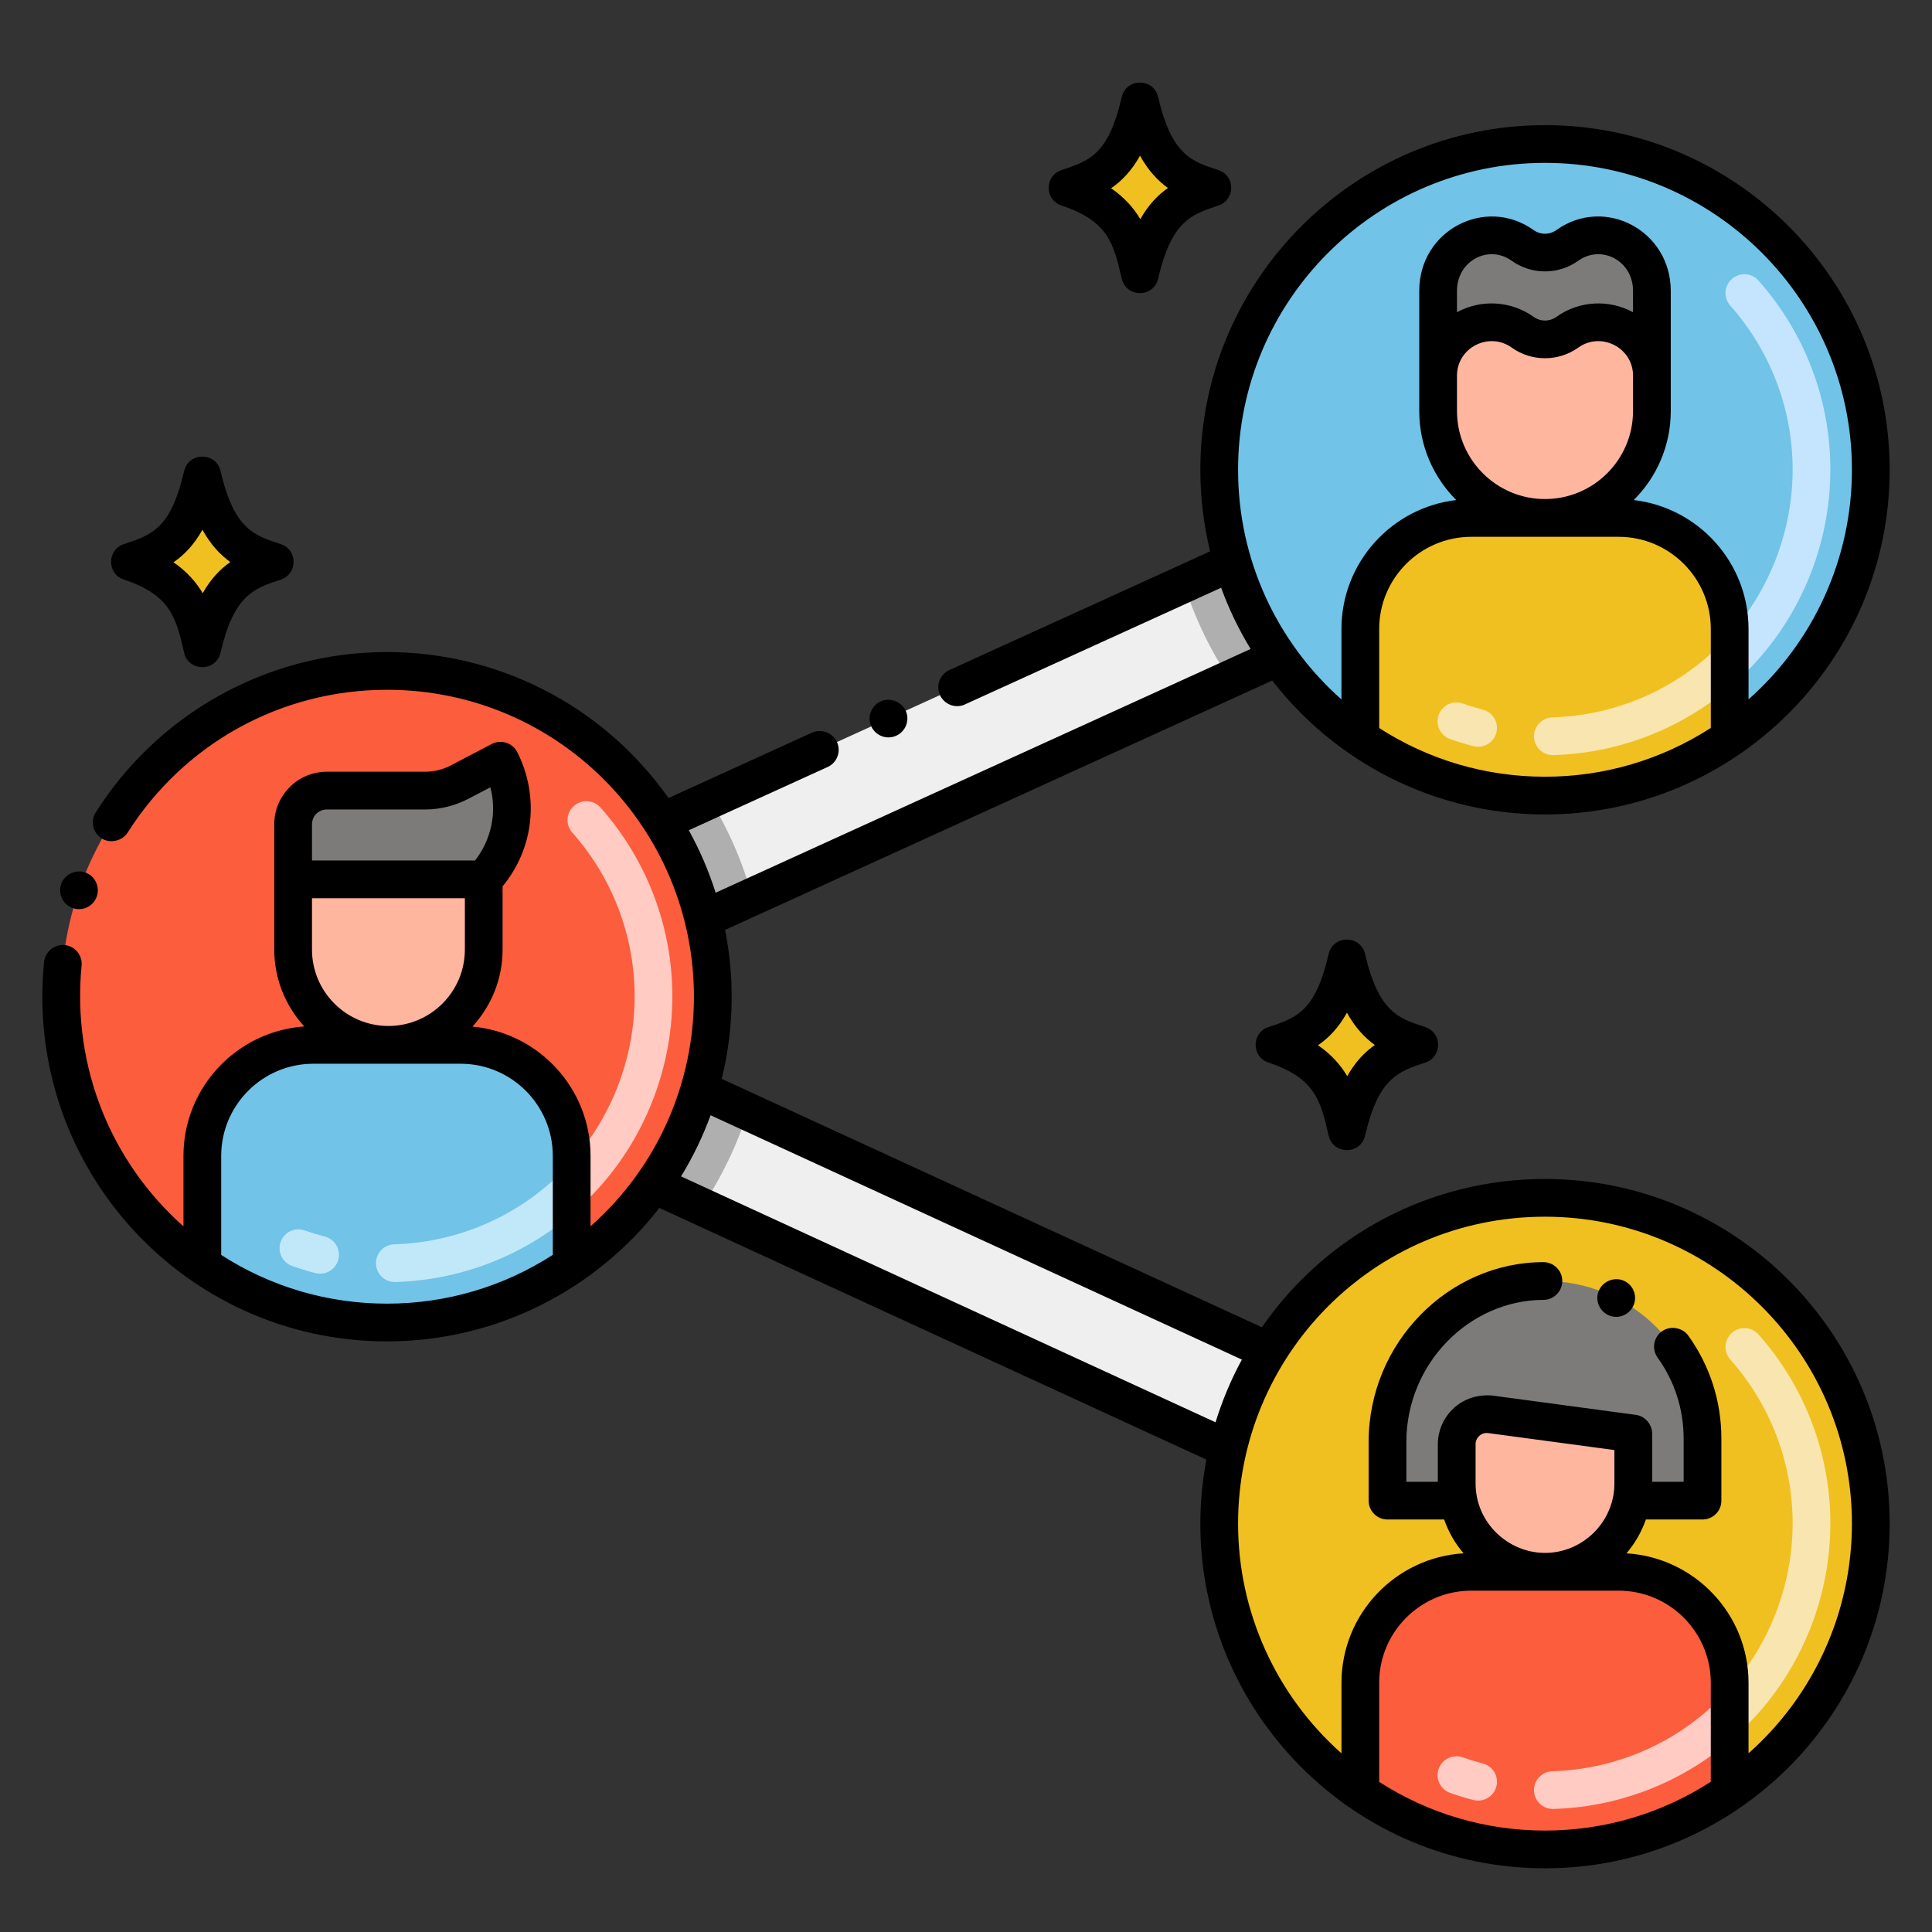 <?xml version="1.0" encoding="utf-8"?>
<!-- Generator: Adobe Illustrator 24.0.0, SVG Export Plug-In . SVG Version: 6.00 Build 0)  -->
<svg version="1.1" xmlns="http://www.w3.org/2000/svg" xmlns:xlink="http://www.w3.org/1999/xlink" x="0px" y="0px"
	 viewBox="0 0 256 256" enable-background="new 0 0 256 256" xml:space="preserve">
<rect x="0" y="0" width="256" height="256" fill="#333333" stroke="none"/>
<g id="Layer_1">
	<g>
		<path fill="#F0C020" d="M247.89,201.89c0,14.74-7.4,27.78-18.7,35.55c-6.96,4.8-15.38,7.62-24.47,7.62
			c-9.08,0-17.51-2.81-24.47-7.61c-11.29-7.78-18.7-20.79-18.7-35.56c0-3.42,0.4-6.74,1.15-9.93c1.09-4.64,2.93-9,5.4-12.93
			c7.62-12.2,21.18-20.31,36.62-20.31C228.56,158.72,247.89,178.05,247.89,201.89z"/>
		<path fill="#FC5D3D" d="M229.19,222.98v14.46c-6.96,4.8-15.38,7.62-24.47,7.62c-9.08,0-17.51-2.81-24.47-7.61v-14.47
			c0-8.12,6.6-14.71,14.72-14.71h19.5C222.6,208.27,229.19,214.86,229.19,222.98z"/>
		<path fill="#FC5D3D" d="M94.45,132.07c0,4.26-0.62,8.38-1.78,12.27c-1.34,4.56-3.43,8.81-6.1,12.6
			c-2.95,4.17-6.62,7.79-10.82,10.68c-6.96,4.8-15.39,7.62-24.47,7.62c-9.09,0-17.51-2.81-24.47-7.61
			c-11.29-7.78-18.7-20.79-18.7-35.56c0-23.84,19.33-43.17,43.17-43.17c15.31,0,28.76,7.97,36.42,19.99
			c2.5,3.91,4.38,8.25,5.51,12.88C94.02,125.07,94.45,128.52,94.45,132.07z"/>
		<path fill="#71C3E7" d="M75.75,153.16v14.46c-6.96,4.8-15.39,7.62-24.47,7.62c-9.09,0-17.51-2.81-24.47-7.61v-14.47
			c0-8.12,6.59-14.71,14.72-14.71h19.5C69.15,138.45,75.75,145.04,75.75,153.16z"/>
		<path fill="#71C3E7" d="M247.89,62.25c0,14.74-7.4,27.77-18.7,35.55c-6.96,4.8-15.38,7.62-24.47,7.62
			c-9.08,0-17.51-2.81-24.47-7.61c-4.23-2.91-7.91-6.55-10.86-10.75c-2.67-3.8-4.75-8.05-6.09-12.61c-1.14-3.87-1.75-7.96-1.75-12.2
			c0-23.84,19.33-43.17,43.17-43.17C228.56,19.08,247.89,38.41,247.89,62.25z"/>
		<path fill="#F0C020" d="M229.19,83.34V97.8c-6.96,4.8-15.38,7.62-24.47,7.62c-9.08,0-17.51-2.81-24.47-7.61V83.34
			c0-8.12,6.6-14.71,14.72-14.71h19.5C222.6,68.63,229.19,75.22,229.19,83.34z"/>
		<path fill="#EFEFEF" d="M169.39,87.06L162.94,90l-63.27,28.83l-6.46,2.94c-1.13-4.63-3.01-8.97-5.51-12.88l6.41-2.92l62.78-28.6
			l6.41-2.92C164.64,79.01,166.72,83.26,169.39,87.06z"/>
		<path fill="#EFEFEF" d="M168.1,179.03c-2.47,3.93-4.31,8.29-5.4,12.93c-8.793-4.043,3.468,1.597-69.7-32.06l-6.43-2.96
			c2.67-3.79,4.76-8.04,6.1-12.6l6.41,2.95C109.186,151.937,158.056,174.409,168.1,179.03z"/>
		<path fill="#AFAFAF" d="M99.08,147.29c-1.42,4.47-3.47,8.72-6.08,12.61l-6.43-2.96c2.67-3.79,4.76-8.04,6.1-12.6L99.08,147.29z"/>
		<path fill="#AFAFAF" d="M99.67,118.83l-6.46,2.94c-1.13-4.63-3.01-8.97-5.51-12.88l6.41-2.92
			C96.53,109.93,98.42,114.25,99.67,118.83z"/>
		<path fill="#F0C020" d="M36.434,74.447c-3.683-1.217-7.487-2.281-9.623-11.481c-1.967,8.473-5.118,9.992-9.623,11.481
			c7.347,2.428,8.455,6.447,9.623,11.48C28.825,77.252,32.155,75.862,36.434,74.447z"/>
		<path fill="#F0C020" d="M188.089,138.444c-3.683-1.217-7.487-2.281-9.623-11.48c-1.967,8.473-5.118,9.992-9.623,11.48
			c7.347,2.428,8.455,6.447,9.623,11.48C180.479,141.248,183.809,139.859,188.089,138.444z"/>
		<path fill="#F0C020" d="M160.672,24.886c-3.683-1.217-7.487-2.281-9.623-11.481c-1.967,8.473-5.118,9.992-9.623,11.481
			c7.347,2.428,8.455,6.447,9.623,11.481C153.062,27.69,156.392,26.3,160.672,24.886z"/>
		<path fill="#7C7B7A" d="M64.102,116.518H38.84l0.006-7.31c0.002-2.459,1.996-4.452,4.455-4.452h13.035
			c1.581,0,3.139-0.382,4.54-1.114l5.445-2.843C69.074,106.297,67.925,112.446,64.102,116.518z"/>
		<path fill="#FFB69F" d="M51.468,138.447L51.468,138.447c-6.975,0-12.628-5.654-12.628-12.628v-9.302h25.257v9.302
			C64.097,132.793,58.443,138.447,51.468,138.447z"/>
		<path fill="#FFCBC3" d="M73.941,159.255c-0.955-0.998-0.921-2.58,0.077-3.535c6.402-6.131,10.075-14.769,10.075-23.698
			c0-7.99-2.935-15.698-8.265-21.704c-0.916-1.033-0.822-2.613,0.211-3.529c1.032-0.917,2.613-0.821,3.529,0.211
			c6.142,6.921,9.524,15.808,9.524,25.022c0,10.286-4.234,20.24-11.618,27.309C76.48,160.285,74.899,160.254,73.941,159.255z"/>
		<path fill="#C1E8F9" d="M52.318,169.877c-1.347,0-2.457-1.07-2.498-2.424c-0.042-1.38,1.043-2.533,2.424-2.575
			c8.172-0.247,15.902-3.498,21.768-9.152c0.994-0.958,2.575-0.93,3.535,0.064c0.958,0.994,0.93,2.577-0.064,3.535
			c-6.762,6.519-15.671,10.266-25.088,10.551C52.369,169.877,52.344,169.877,52.318,169.877z M41.79,168.689
			c-1.031-0.266-2.065-0.582-3.074-0.937c-1.303-0.458-1.986-1.886-1.528-3.188c0.459-1.302,1.885-1.987,3.188-1.527
			c0.875,0.308,1.771,0.581,2.664,0.812c1.337,0.345,2.141,1.709,1.796,3.046C44.488,168.235,43.12,169.034,41.79,168.689z"/>
		<path fill="#AFAFAF" d="M169.39,87.06L162.94,90c-2.6-3.9-4.64-8.15-6.05-12.63l6.41-2.92C164.64,79.01,166.72,83.26,169.39,87.06
			z"/>
		<path fill="#C5E5FE" d="M229.188,90.205c-0.657,0-1.314-0.258-1.806-0.771c-0.955-0.997-0.921-2.58,0.076-3.535
			c6.403-6.131,10.076-14.769,10.076-23.698c0-7.99-2.935-15.698-8.265-21.704c-0.916-1.033-0.822-2.613,0.211-3.529
			c1.033-0.916,2.613-0.821,3.529,0.211c6.142,6.921,9.524,15.808,9.524,25.022c0,10.286-4.234,20.24-11.617,27.31
			C230.433,89.975,229.811,90.205,229.188,90.205z"/>
		<path fill="#F8E5B0" d="M205.76,100.056c-1.347,0-2.457-1.07-2.498-2.424c-0.042-1.38,1.043-2.533,2.424-2.575
			c8.171-0.247,15.901-3.497,21.768-9.151c0.994-0.958,2.577-0.931,3.535,0.065c0.958,0.994,0.93,2.577-0.064,3.535
			c-6.764,6.519-15.673,10.265-25.088,10.55C205.811,100.055,205.785,100.056,205.76,100.056z M195.858,98.948
			c-0.207,0-0.418-0.026-0.627-0.08c-1.031-0.266-2.065-0.582-3.074-0.937c-1.303-0.458-1.986-1.886-1.528-3.188
			c0.459-1.302,1.886-1.987,3.188-1.527c0.875,0.308,1.771,0.581,2.664,0.812c1.337,0.345,2.141,1.709,1.796,3.046
			C197.985,98.2,196.971,98.948,195.858,98.948z"/>
		<path fill="#F8E5B0" d="M229.188,229.847c-0.658,0-1.314-0.258-1.806-0.771c-0.955-0.998-0.921-2.58,0.077-3.535
			c6.402-6.131,10.075-14.769,10.075-23.698c0-7.99-2.935-15.698-8.265-21.704c-0.916-1.033-0.822-2.613,0.211-3.529
			c1.033-0.916,2.613-0.821,3.529,0.211c6.142,6.921,9.524,15.808,9.524,25.022c0,10.286-4.234,20.24-11.618,27.309
			C230.433,229.616,229.811,229.847,229.188,229.847z"/>
		<path fill="#FFCBC3" d="M203.262,237.274c-0.042-1.38,1.043-2.533,2.424-2.575c8.172-0.247,15.902-3.498,21.768-9.152
			c0.994-0.958,2.575-0.93,3.535,0.064c0.958,0.994,0.93,2.577-0.064,3.535c-6.762,6.519-15.671,10.266-25.088,10.551
			C204.391,239.725,203.302,238.606,203.262,237.274z M195.231,238.51c-1.031-0.266-2.065-0.582-3.074-0.937
			c-1.303-0.458-1.986-1.886-1.528-3.188c0.459-1.302,1.886-1.988,3.188-1.527c0.875,0.308,1.771,0.581,2.664,0.812
			c1.337,0.345,2.141,1.709,1.796,3.046C197.93,238.056,196.562,238.855,195.231,238.51z"/>
		<path fill="#7C7B7A" d="M225.59,190.613v8.233h-9.406c0.12-0.642,0.231-1.172,0.231-2.268v-6.624l-18.905-2.542
			c-2.371-0.308-4.485,1.54-4.485,3.937v5.229c0,0.779,0.077,1.532,0.231,2.268h-9.406v-7.762c0-11.494,9.089-21.173,20.565-21.344
			C216.133,169.586,225.59,179.007,225.59,190.613z"/>
		<path fill="#FFB69F" d="M197.51,187.412c-2.371-0.308-4.485,1.54-4.485,3.937v5.229c0,0.779,0.077,1.532,0.231,2.268
			c0.967,5.169,5.64,9.423,11.468,9.423c5.82,0,10.492-4.253,11.459-9.423c0.12-0.642,0.231-1.172,0.231-2.268v-6.624
			L197.51,187.412z"/>
		<path fill="#FFB69F" d="M218.884,49.778v4.685c0,7.827-6.346,14.163-14.164,14.163c-7.827,0-14.164-6.337-14.164-14.163v-4.685
			c0-5.779,6.556-9.068,11.193-5.762c1.795,1.283,4.147,1.283,5.942,0C212.322,40.713,218.884,43.996,218.884,49.778z"/>
		<path fill="#7C7B7A" d="M207.692,32.509c-1.795,1.284-4.156,1.284-5.951,0c-4.677-3.341-11.184,0.006-11.184,6.023v11.246
			c0-5.779,6.556-9.068,11.193-5.762c1.795,1.283,4.147,1.283,5.942,0c4.63-3.302,11.193-0.019,11.193,5.762V38.531
			C218.884,32.579,212.443,29.137,207.692,32.509z"/>
		<path d="M29.221,62.408c-0.59-2.545-4.229-2.538-4.818,0c-1.773,7.637-4.246,8.455-7.99,9.692c-2.254,0.745-2.259,3.951,0,4.697
			c6.218,2.054,6.922,5.092,7.989,9.691c0.593,2.551,4.227,2.55,4.819,0c1.771-7.637,4.379-8.499,7.989-9.691
			c2.254-0.745,2.259-3.951,0-4.697C33.743,70.957,31.034,70.218,29.221,62.408z M26.861,78.599
			c-0.876-1.476-2.093-2.873-3.872-4.094c1.44-0.988,2.729-2.328,3.832-4.313c1.116,2.01,2.386,3.34,3.699,4.279
			C29.151,75.432,27.922,76.723,26.861,78.599z"/>
		<path d="M180.875,126.404c-0.59-2.545-4.229-2.538-4.818,0c-1.773,7.637-4.246,8.455-7.989,9.692
			c-2.254,0.745-2.259,3.951,0,4.697c6.218,2.054,6.922,5.092,7.989,9.691c0.593,2.551,4.227,2.55,4.819,0
			c1.771-7.637,4.38-8.499,7.989-9.691c2.254-0.745,2.26-3.951,0-4.697C185.397,134.954,182.688,134.215,180.875,126.404z
			 M178.515,142.595c-0.876-1.476-2.093-2.873-3.872-4.094c1.44-0.988,2.729-2.328,3.832-4.313c1.116,2.01,2.386,3.34,3.699,4.279
			C180.805,139.429,179.576,140.72,178.515,142.595z"/>
		<path d="M153.458,12.846c-0.59-2.545-4.229-2.538-4.818,0c-1.773,7.637-4.246,8.455-7.99,9.692c-2.254,0.745-2.259,3.951,0,4.697
			c6.218,2.054,6.922,5.092,7.989,9.691c0.593,2.551,4.227,2.55,4.819,0c1.771-7.637,4.379-8.499,7.989-9.691
			c2.254-0.745,2.259-3.951,0-4.697C157.98,21.395,155.271,20.656,153.458,12.846z M151.098,29.037
			c-0.876-1.476-2.093-2.873-3.872-4.094c1.44-0.988,2.729-2.328,3.832-4.313c1.116,2.01,2.386,3.34,3.699,4.279
			C153.388,25.871,152.159,27.162,151.098,29.037z"/>
		<path d="M116.689,92.93c-1.25,0.58-1.81,2.06-1.239,3.32c0.559,1.216,2.014,1.823,3.319,1.23c1.25-0.57,1.811-2.05,1.24-3.31
			C119.45,92.96,117.92,92.38,116.689,92.93z"/>
		<path d="M213.03,174.22c1.199,0.618,2.727,0.146,3.35-1.1c0.632-1.234,0.144-2.773-1.152-3.39c-1.2-0.572-2.699-0.049-3.299,1.131
			C211.299,172.061,211.779,173.574,213.03,174.22z"/>
		<path d="M8.1,117.15c-0.432,1.295,0.224,2.717,1.55,3.18c1.405,0.467,2.751-0.314,3.181-1.55v-0.01c0.439-1.3-0.25-2.72-1.55-3.17
			C10,115.16,8.54,115.88,8.1,117.15z"/>
		<path d="M250.39,62.25c0-25.183-20.487-45.67-45.67-45.67s-45.67,20.487-45.67,45.67c0,3.66,0.439,7.284,1.295,10.806
			L125.79,88.79c-1.254,0.575-1.803,2.036-1.24,3.31c0.561,1.216,2.006,1.837,3.32,1.24c0,0,0.01,0,0.01-0.01l33.927-15.451
			c1.028,2.822,2.334,5.535,3.906,8.112l-70.888,32.299c-0.906-2.874-2.098-5.64-3.556-8.278l18.402-8.383
			c1.25-0.57,1.81-2.06,1.229-3.31c-0.55-1.22-2.08-1.8-3.31-1.24l-19.007,8.663C79.697,93.18,65.648,86.4,51.28,86.4
			c-15.996,0-30.387,8.285-38.591,21.24c-0.739,1.16-0.39,2.71,0.771,3.45c1.13,0.72,2.74,0.35,3.45-0.77c0-0.01,0-0.01,0.01-0.01
			c7.52-11.84,20.36-18.91,34.36-18.91c22.678,0,40.67,18.397,40.67,40.67c0,11.276-4.686,22.45-13.7,30.419v-9.328
			c0-8.961-6.89-16.335-15.652-17.131c2.474-2.694,3.998-6.273,3.998-10.211v-8.373c4.226-5.126,4.845-12.03,1.953-17.766
			c-0.646-1.292-2.179-1.716-3.39-1.1l-5.44,2.85c-1.04,0.54-2.21,0.83-3.38,0.83H43.3c-3.83,0-6.95,3.11-6.96,6.95
			c0,6.29,0,10.301,0,16.609c0,3.928,1.518,7.5,3.981,10.193c-8.931,0.625-16.011,8.067-16.011,17.149v9.338
			c-9.456-8.39-14.799-20.945-13.501-34.538c0.143-1.339-0.837-2.603-2.229-2.73c-1.37-0.14-2.601,0.87-2.74,2.23
			c-2.688,27.166,18.612,50.28,45.43,50.28h0.011c14.473,0,27.64-6.813,36.086-17.685l72.487,33.349
			c-0.525,2.795-0.804,5.639-0.804,8.486c0,25.05,20.327,45.67,45.67,45.67c25.084,0,45.67-20.356,45.67-45.67
			c0-25.183-20.487-45.67-45.67-45.67c-15.117,0-28.973,7.315-37.513,19.651l-71.576-32.918c0.873-3.544,1.32-7.192,1.32-10.883
			c0-2.981-0.304-5.945-0.876-8.852l72.506-33.045c8.201,10.615,21.276,17.747,36.14,17.747
			C229.805,107.92,250.39,87.551,250.39,62.25z M41.34,109.21c0.01-1.08,0.88-1.95,1.96-1.95h13.04c1.97,0,3.94-0.49,5.69-1.4
			l2.949-1.54c0.903,3.419,0.069,7.014-2.027,9.697H41.34V109.21z M41.34,119.02h20.257v6.799c0,5.585-4.544,10.128-10.129,10.128
			s-10.128-4.543-10.128-10.128V119.02z M73.25,166.276c-6.567,4.233-14.133,6.464-21.97,6.464c-7.846,0-15.412-2.23-21.97-6.454
			V153.16c0-6.732,5.481-12.21,12.22-12.21h19.5c6.738,0,12.22,5.478,12.22,12.21V166.276z M226.689,236.097
			c-6.564,4.23-14.131,6.463-21.97,6.463c-7.846,0-15.412-2.229-21.97-6.452V222.98c0-6.732,5.481-12.21,12.22-12.21h19.5
			c6.738,0,12.22,5.478,12.22,12.21V236.097z M195.525,196.578v-5.229c0-0.85,0.763-1.574,1.658-1.459
			c1.247,0.168,12.575,1.691,16.733,2.25v4.438c0,5.044-4.161,9.19-9.191,9.19C199.846,205.768,195.525,201.778,195.525,196.578z
			 M204.72,161.22c22.426,0,40.67,18.245,40.67,40.67c0,11.715-5.044,22.766-13.7,30.428v-9.338c0-9.138-7.168-16.613-16.176-17.157
			c1.117-1.302,1.992-2.818,2.574-4.483h7.502c1.4,0,2.5-1.13,2.5-2.49v-8.24c0-4.94-1.521-9.65-4.39-13.64
			c-0.771-1.08-2.4-1.35-3.48-0.57c-1.16,0.823-1.358,2.413-0.58,3.49c2.26,3.14,3.45,6.85,3.45,10.72v5.74h-4.17v-6.4
			c0-1.113-0.842-2.295-2.171-2.474c-11.35-1.526-6.947-0.933-18.909-2.546c-3.602-0.395-6.471,1.959-7.158,5.014
			c-0.003,0.013-0.007,0.025-0.01,0.038c-0.097,0.441-0.151,0.898-0.152,1.368v5h-4.17v-5.27c0-10.452,8.406-18.84,18.2-18.84
			c1.37-0.02,2.48-1.154,2.46-2.54c-0.02-1.36-1.14-2.46-2.5-2.46c-12.497,0-23.16,10.626-23.16,23.84v7.77
			c0,1.341,1.087,2.49,2.5,2.49h7.505c0.582,1.665,1.458,3.181,2.575,4.483c-9.01,0.542-16.179,8.019-16.179,17.157v9.343
			c-8.655-7.673-13.7-18.727-13.7-30.432C164.05,179.756,181.876,161.22,204.72,161.22z M164.557,180.153
			c-1.438,2.645-2.606,5.423-3.49,8.307l-70.823-32.583c1.577-2.576,2.884-5.285,3.913-8.1L164.557,180.153z M177.75,83.34v9.34
			c-8.494-7.517-13.7-18.444-13.7-30.43c0-22.425,18.244-40.67,40.67-40.67s40.67,18.245,40.67,40.67
			c0,11.706-5.044,22.757-13.7,30.425V83.34c0-8.809-6.66-16.083-15.21-17.082c3.028-3.019,4.905-7.191,4.905-11.794
			c0-9.282,0-7.048,0-15.932c0-7.953-8.714-12.617-15.147-8.057c-0.924,0.662-2.118,0.662-3.044-0.001
			c-6.322-4.511-15.136-0.002-15.136,8.058c0,8.884,0,6.652,0,15.932c0,4.603,1.877,8.775,4.904,11.794
			C184.411,67.256,177.75,74.53,177.75,83.34z M206.237,41.981c-0.922,0.659-2.11,0.659-3.036-0.002
			c-3.04-2.167-6.998-2.322-10.137-0.611c-0.002,0.001-0.005,0.002-0.007,0.003v-2.841c0-3.975,4.186-6.163,7.229-3.989
			c2.648,1.894,6.21,1.895,8.851,0.005c3.085-2.187,7.247,0.022,7.247,3.984v2.843C213.227,39.652,209.273,39.817,206.237,41.981z
			 M216.385,49.778v4.685c0,6.431-5.232,11.664-11.664,11.664c-6.431,0-11.663-5.232-11.663-11.664v-4.685
			c0-3.736,4.25-5.859,7.238-3.729c2.645,1.893,6.202,1.892,8.847,0.002C212.148,43.909,216.385,46.061,216.385,49.778z
			 M182.75,83.34c0-6.732,5.481-12.21,12.22-12.21h19.5c6.738,0,12.22,5.478,12.22,12.21v13.117
			c-6.564,4.23-14.131,6.463-21.97,6.463c-7.845,0-15.411-2.228-21.97-6.452V83.34z"/>
	</g>
</g>
<g id="Layer_2">
</g>
</svg>
